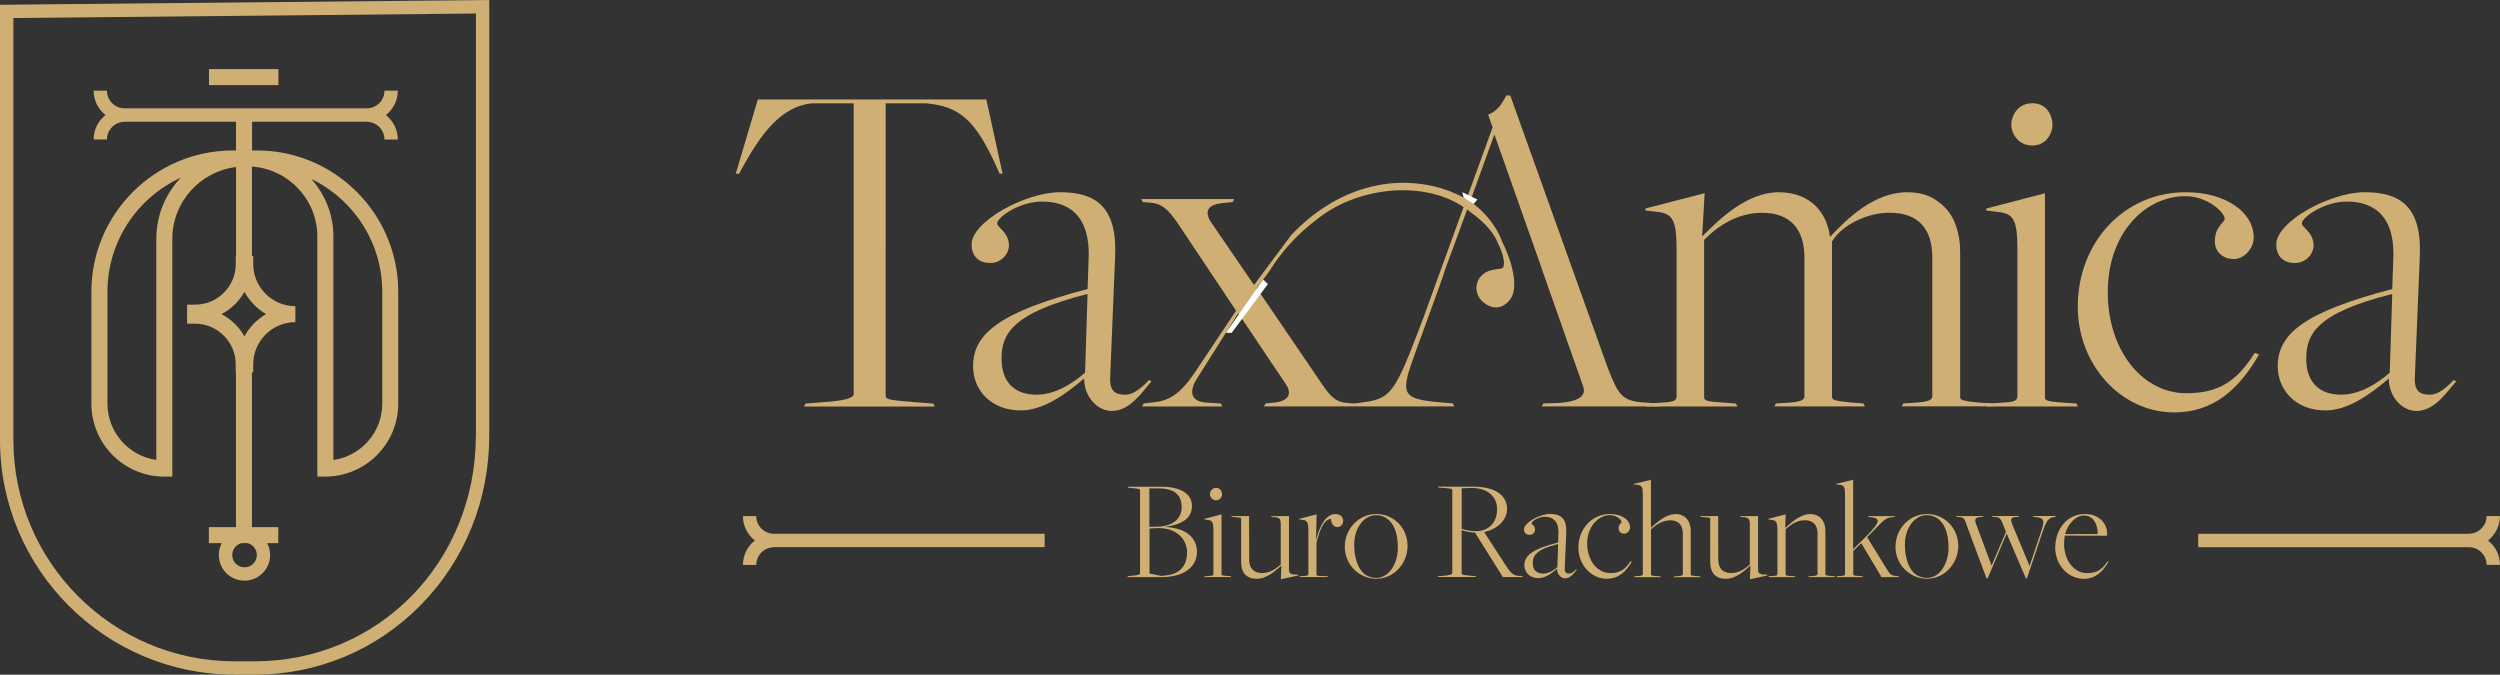 <?xml version="1.0" encoding="UTF-8"?><svg id="Warstwa_2" xmlns="http://www.w3.org/2000/svg" viewBox="0 0 393.91 106.3"><rect x="0" y="0" width="393.91" height="106.3" fill="#333333" stroke="none"/><defs><style>.cls-1{fill:#fff;}.cls-1,.cls-2{stroke-width:0px;}.cls-2{fill:#d0af74;}</style></defs><g id="Warstwa_1-2"><rect class="cls-2" x="32.93" y="10.89" width="10.94" height="2.52"/><path class="cls-2" d="m0,.75v68.57c0,20.39,16.59,36.98,36.98,36.98h3.13c9.92,0,19.2-3.88,26.15-10.93,6.98-7.08,10.83-16.59,10.83-26.78V0L0,.75Zm74.98,67.84c0,19.97-15.32,35.61-34.87,35.61h-3.13c-19.23,0-34.87-15.64-34.87-34.87V2.84l72.88-.71v66.47Z"/><path class="cls-2" d="m40.49,23.71h-.77v-4.53h18.08v.02c1.53,0,2.78,1.25,2.78,2.78h2.1c0-1.56-.74-2.95-1.88-3.85,1.14-.89,1.88-2.28,1.88-3.84h-2.1c0,1.53-1.25,2.78-2.78,2.78H19.63c-1.53,0-2.78-1.25-2.78-2.78h-2.1c0,1.56.74,2.95,1.88,3.84-1.14.89-1.88,2.28-1.88,3.85h2.1c0-1.53,1.25-2.78,2.78-2.78v-.02h17.56v4.53h-.51c-12.28,0-22.28,9.99-22.28,22.28v17.62c0,6.33,5.15,11.49,11.49,11.49h1.26v-37.45c0-5.83,4.39-10.64,10.04-11.33v14.02h-.04v1.26c0,1.71-.67,3.32-1.88,4.53-1.21,1.21-2.82,1.87-4.53,1.87h-1.26v3h1.26c1.7,0,3.31.67,4.52,1.88,1.21,1.21,1.88,2.82,1.88,4.52v1.26h.04v24.4h-4.27v2.52h2.03c-.29.56-.46,1.2-.46,1.87,0,2.23,1.81,4.04,4.04,4.04s4.04-1.81,4.04-4.04c0-.67-.17-1.31-.46-1.87h1.75v-2.52h-4.15v-24.4h.2v-1.26c0-3.66,2.98-6.64,6.64-6.64v-2.52c-3.66,0-6.64-2.98-6.64-6.64v-1.26h-.2v-14.09c5.74.39,10.3,5.18,10.3,11.02v37.82h1.26c6.33,0,11.49-5.15,11.49-11.49v-17.62c0-12.28-9.99-22.28-22.28-22.28Zm-15.86,13.93v34.83c-4.35-.62-7.7-4.36-7.7-8.88v-17.62c0-7.97,4.75-14.86,11.57-17.98-2.4,2.51-3.87,5.9-3.87,9.63Zm15.84,49.81c0,1.07-.87,1.94-1.94,1.94s-1.94-.87-1.94-1.94c0-.9.62-1.65,1.45-1.87h.98c.83.22,1.45.97,1.45,1.87Zm1.44-37.96c-1.42.84-2.6,2.05-3.4,3.5-.39-.69-.88-1.33-1.46-1.91-.64-.64-1.37-1.18-2.15-1.59.78-.41,1.51-.95,2.16-1.59.58-.58,1.06-1.22,1.46-1.91.8,1.45,1.97,2.66,3.4,3.5Zm18.32,14.11c0,4.51-3.35,8.26-7.7,8.88v-35.21c0-3.49-1.32-6.67-3.49-9.08,6.62,3.19,11.19,9.97,11.19,17.8v17.62Z"/><path class="cls-2" d="m145.9,16.28c5.19.46,7.74,2.48,11.15,10.07l.46,1.01h.46l-2.56-11.69h-36l-3.48,11.69h.54l.54-1.01c2.94-5.34,6.12-9.6,10.92-10.07h6.58v45.84c0,.47-1.01.93-3.72,1.16l-3.87.31-.23.46h20.6l-.23-.46-3.02-.23c-4.03-.31-4.49-.46-4.49-1.01V16.28h6.35Z"/><path class="cls-2" d="m181.05,59.87c-1.16,1.24-2.48,2.32-3.72,2.32-1.55,0-2.56-.46-2.4-2.94l.77-18.74c.39-8.05-3.17-10.22-8.67-10.22s-13.94,4.64-13.94,8.21c0,2.01,1.24,2.94,2.94,2.94s2.94-1.39,2.94-2.79c0-2.01-1.86-2.87-1.86-3.41,0-1.08,3.64-3.48,7.05-3.48s7.74,1.39,7.36,9.21l-.16,4.57c-13.86,3.64-18.04,7.05-18.04,12.16,0,3.79,2.86,6.97,7.51,6.97,3.41,0,6.81-2.32,9.99-5.03v.15c.08,2.86,2.17,4.96,4.34,4.96,2.94,0,4.8-3.02,6.27-4.65l-.39-.23Zm-10.07-1.16c-1.94,1.7-4.72,3.48-7.67,3.48-3.56,0-5.5-2.09-5.5-5.65,0-3.79,1.47-7.2,13.55-10.22l-.39,12.39Z"/><path class="cls-2" d="m259.1,63.43c-3.56-.23-4.1-1.24-5.73-5.34l-15.41-43.05h-.62c-.77,1.47-1.47,2.48-2.86,3.02l.7,2.01-4.11,11.33c-4.09-2.44-9.42-3.12-13.98-2.21-5.3,1.02-9.99,3.97-13.66,7.87l-5.8,7.79h-.08l-6.89-10.07c-.93-1.7-.15-2.56,2.01-2.79l1.55-.15.23-.47h-14.63l.23.47,1.08.08c2.01.15,2.94,1.08,4.49,3.33l9.14,13.7-6.35,9.52c-2.25,3.41-4.1,4.64-6.35,4.88l-1.86.23-.23.46h12.62l-.23-.46-2.25-.15c-2.63-.15-2.71-1.86-1.55-3.72l6.5-10.3h.08l7.43,11.07c1.08,1.55.46,2.71-1.7,2.94l-1.47.15-.23.46h29.97l-.23-.46-1.63-.15c-6.74-.54-6.66-1.32-4.18-8.13,0,0,4.57-12.47,4.49-12.47l.23-.7s1.63-4.37,3.35-9.11c1.8,1.34,3.85,2.91,4.81,5.22,0,0-.27.1,0,0,.89,1.73,1.23,3.43.82,3.94-.34.42-2.32-.07-3.58,1.5-.87,1.09-.83,2.9.56,4.01,1.33,1.06,2.88,1.11,4.14-.46,1.35-1.69.54-5.62-1.28-9.23.02,0-.93-3.1-4.46-5.88,0,0,0,0,0,0h0c-.17-.12-.36-.24-.54-.36,1.89-5.22,3.78-10.46,3.78-10.46h.08l7.36,20.83.23.7,6.35,18.04c.7,1.93-1.63,2.48-3.79,2.63l-2.48.08-.23.46h18.58l-.23-.46-2.17-.15Zm-34.69-13.7c-4.65,12.23-5.03,13.08-9.91,13.7l-1.13.14-.96-.06c-2.01-.15-2.79-1.01-4.34-3.33l-10.07-14.79,1.93-2.55c1.94-3.14,4.46-5.93,7.4-8.14,6.12-5.09,16.64-6.51,23.28-2.07l-6.21,17.1Z"/><path class="cls-2" d="m312.72,63.51c-3.87-.31-3.87-.54-3.87-1.01v-22.84c0-2.87-.85-5.42-2.4-6.97-1.55-1.55-3.25-2.4-5.96-2.4-5.26,0-9.52,4.26-12.08,6.97h-.08c-.23-1.94-1.08-3.56-2.09-4.65-1.32-1.39-3.33-2.32-5.96-2.32-5.11,0-9.45,4.34-12,6.89h-.08l.39-6.74-9.29,2.4-.08.31,1.78.23c2.63.23,3.17,1.32,3.17,6.12v22.92c0,.93-.85.93-3.25,1.08l-1.39.08-.23.46h14.48l-.31-.46-1.01-.08c-3.48-.23-3.95-.31-3.95-.93v-24.78c2.48-2.48,5.5-4.26,9.14-4.26,4.41,0,6.66,2.56,6.66,7.04v21.84c0,.62-.46.93-3.1,1.08l-1.39.08-.23.46h14.25l-.23-.46-1.08-.08c-3.87-.31-3.87-.54-3.87-1.01v-24.47l.08-.08c1.55-2.48,5.42-4.41,8.98-4.41,4.57,0,6.74,2.56,6.74,7.04v21.84c0,.62-.46.93-3.17,1.08l-1.39.08-.23.46h14.32l-.23-.46-1.01-.08Z"/><path class="cls-2" d="m320.23,22.93c2.25,0,3.17-2.01,3.17-3.25,0-1.32-.77-3.41-3.17-3.41s-3.33,2.09-3.33,3.41c0,1.24,1.01,3.25,3.33,3.25Z"/><path class="cls-2" d="m326.08,63.51c-3.41-.23-3.87-.31-3.87-.93V30.45l-9.21,2.4-.08.31,1.78.23c2.63.23,3.17,1.32,3.17,5.96v23.07c0,.93-.85.93-3.25,1.08l-1.39.08-.23.46h14.4l-.23-.46-1.08-.08Z"/><path class="cls-2" d="m344.5,61.96c-6.89,0-12.39-6.66-12.39-15.95s5.89-15.1,12.23-15.1c3.48,0,6.19,2.56,6.19,3.56,0,.62-1.55,1.16-1.55,3.56,0,1.63,1.24,2.79,3.02,2.79,1.47,0,3.1-1.55,3.1-3.41,0-4.03-4.49-7.12-10.69-7.12-9.76,0-17.03,7.9-17.03,18.04,0,9.14,6.81,16.65,15.18,16.65,6.19,0,10.22-3.64,13.39-9.14l-.7-.23c-2.79,4.49-5.73,6.35-10.76,6.35Z"/><path class="cls-2" d="m386.62,59.87c-1.16,1.24-2.48,2.32-3.72,2.32-1.55,0-2.56-.46-2.4-2.94l.77-18.74c.39-8.05-3.17-10.22-8.67-10.22s-13.94,4.64-13.94,8.21c0,2.01,1.24,2.94,2.94,2.94s2.94-1.39,2.94-2.79c0-2.01-1.86-2.87-1.86-3.41,0-1.08,3.64-3.48,7.05-3.48s7.74,1.39,7.36,9.21l-.16,4.57c-13.86,3.64-18.04,7.05-18.04,12.16,0,3.79,2.86,6.97,7.51,6.97,3.41,0,6.81-2.32,9.99-5.03v.15c.08,2.86,2.17,4.96,4.34,4.96,2.94,0,4.8-3.02,6.27-4.65l-.39-.23Zm-10.07-1.16c-1.94,1.7-4.72,3.48-7.67,3.48-3.56,0-5.5-2.09-5.5-5.65,0-3.79,1.47-7.2,13.55-10.22l-.39,12.39Z"/><polygon class="cls-1" points="230.62 31.14 232.17 32.13 232.8 31.44 230.41 30.29 230.62 31.14"/><polygon class="cls-1" points="199.03 44.04 193.16 52.44 194.07 52.44 199.77 44.76 199.03 44.04"/><path class="cls-2" d="m177.72,90.79l.82-.09c.8-.07,1.09-.21,1.09-.34v-13.12c0-.16-.14-.25-1.32-.34l-.57-.07-.07-.14h5.31c3.01,0,4.83,1.09,4.83,3.01,0,1.53-.91,2.85-4.15,3.3v.04c3.42.16,4.94,1.85,4.94,3.9,0,2.44-2.12,3.99-5.56,3.99h-5.4l.07-.14Zm4.62-7.81c2.6-.04,3.85-1.39,3.85-3.05,0-2.03-1.25-2.98-3.65-2.98h-1.44v6.06l1.23-.02Zm1.21,7.7c2.67-.21,3.49-1.89,3.49-3.62,0-2.21-1.78-3.85-4.44-3.85-.43,0-1.12.02-1.48.07v7.08l1.85.39s.64-.07.59-.07Z"/><path class="cls-2" d="m189.82,90.79l.41-.02c.71-.05.96-.05.96-.32v-6.79c0-1.37-.16-1.69-.93-1.75l-.52-.07.02-.09,2.71-.71v9.45c0,.18.14.21,1.14.27l.32.02.07.14h-4.24l.07-.14Zm.82-12.92c0-.39.3-1,.98-1s.93.61.93,1c0,.36-.27.96-.93.96s-.98-.59-.98-.96Z"/><path class="cls-2" d="m201.89,89.15h-.02c-.87.73-2.23,2.05-3.85,2.05-.82,0-1.32-.21-1.78-.62-.5-.5-.68-1.23-.68-2.1v-6.74c0-.14,0-.18-1.16-.27l-.32-.02-.07-.14h2.8l.02,6.88c0,1.34.71,2.1,2.03,2.1,1.14,0,2.07-.57,2.94-1.34v-6.29c0-.96-.21-1.12-1.14-1.18l-.32-.02-.07-.14h2.83v8.38c0,.5.09.75.8.82l.66.02-.02.14-2.73.59.09-2.12Z"/><path class="cls-2" d="m204.78,90.79l.41-.02c.71-.05.96-.05.96-.32v-6.74c0-1.41-.16-1.73-.93-1.8l-.52-.07.02-.09,2.73-.71-.09,3.99h.02c.62-2.42,1.62-4.03,3.05-4.03.8,0,1.21.52,1.21,1.05,0,.48-.34,1-.93,1-.5,0-.96-.43-1-1.32-1.09.23-1.59,1.23-2.28,3.78v4.99c0,.18-.02.25.98.27l.75.02.07.14h-4.51l.07-.14Z"/><path class="cls-2" d="m211.89,86.16c0-2.85,2.21-5.17,4.97-5.17s4.92,2.21,4.92,5.03-2.21,5.17-4.92,5.17-4.97-2.21-4.97-5.04Zm8.36.11c0-1.73-.39-3.3-1.28-4.19-.57-.59-1.32-.91-2.16-.91-1.91,0-3.44,2.03-3.44,4.65,0,1.87.5,3.53,1.41,4.44.5.5,1.28.8,2.1.8,1.87,0,3.37-2.1,3.37-4.78Z"/><path class="cls-2" d="m226.6,90.79l1.14-.09c.46-.05,1.09-.21,1.09-.34v-13.17c0-.16-.14-.21-1.32-.3l-.89-.07-.07-.14h5.58c3.39,0,5.33,1.32,5.33,3.51,0,1.82-1.62,3.21-3.6,3.65l3.46,5.35c.89,1.32,1.23,1.53,2.23,1.57l.3.02.09.14h-3.17l-.16-.3-4.21-6.7c-.68-.02-1.44-.18-2.1-.39v6.88c0,.16.8.25,1.32.3l.89.07.07.14h-6.06l.07-.14Zm9.29-10.55c0-2.07-1.59-3.46-4.33-3.35l-1.25.05v6.38c.75.23,1.32.37,2.23.37,2,0,3.35-1.32,3.35-3.44Z"/><path class="cls-2" d="m245.34,89.67v-.05c-.93.8-1.94,1.48-2.94,1.48-1.37,0-2.21-.93-2.21-2.05,0-1.5,1.23-2.51,5.31-3.58l.05-1.34c.11-2.3-1.18-2.71-2.16-2.71s-2.07.71-2.07,1.03c0,.16.55.41.55,1,0,.41-.34.82-.87.82s-.87-.27-.87-.87c0-1.05,2.46-2.42,4.1-2.42s2.67.64,2.55,3.01l-.23,5.51c-.04.73.25.87.71.87.36,0,.75-.32,1.09-.68l.11.07c-.43.48-.98,1.37-1.85,1.37-.64,0-1.25-.62-1.28-1.46Zm.05-.32l.11-3.64c-3.55.89-3.99,1.89-3.99,3.01,0,1.05.57,1.66,1.62,1.66.87,0,1.69-.52,2.26-1.03Z"/><path class="cls-2" d="m248.69,86.3c0-2.98,2.14-5.31,5.01-5.31,1.82,0,3.14.91,3.14,2.1,0,.55-.48,1-.91,1-.52,0-.89-.34-.89-.82,0-.71.46-.87.46-1.05,0-.3-.8-1.05-1.82-1.05-1.87,0-3.6,1.84-3.6,4.44,0,2.73,1.62,4.69,3.65,4.69,1.48,0,2.35-.55,3.17-1.87l.21.07c-.93,1.62-2.12,2.69-3.94,2.69-2.46,0-4.47-2.21-4.47-4.9Z"/><path class="cls-2" d="m257.53,90.79l.39-.02c.68-.05.93-.05.93-.32v-12.46c0-1.23-.11-1.5-.91-1.62l-.52-.04.02-.09,2.69-.64v7.54c.89-.75,2.28-2.14,3.92-2.14.68,0,1.23.23,1.62.62.48.5.73,1.14.73,2.1v6.77c0,.14,0,.25,1.14.3l.34.02.07.14h-4.24l.07-.14.41-.02c.84-.05.96-.14.96-.32v-6.42c0-1.34-.71-2.07-1.96-2.07-1.14,0-2.16.59-3.05,1.43v7.11c0,.18.14.21,1.16.27l.32.02.07.14h-4.21l.07-.14Z"/><path class="cls-2" d="m275.8,89.15h-.02c-.87.73-2.23,2.05-3.85,2.05-.82,0-1.32-.21-1.78-.62-.5-.5-.68-1.23-.68-2.1v-6.74c0-.14,0-.18-1.16-.27l-.32-.02-.07-.14h2.8l.02,6.88c0,1.34.71,2.1,2.03,2.1,1.14,0,2.07-.57,2.94-1.34v-6.29c0-.96-.21-1.12-1.14-1.18l-.32-.02-.07-.14h2.83v8.38c0,.5.09.75.8.82l.66.02-.02.14-2.73.59.09-2.12Z"/><path class="cls-2" d="m278.69,90.79l.41-.02c.71-.05.96-.05.96-.32v-6.74c0-1.41-.16-1.73-.93-1.8l-.52-.07.02-.09,2.73-.71-.07,2.05.04.07c.84-.75,2.28-2.16,3.9-2.16.68,0,1.25.21,1.64.62.48.5.75,1.14.75,2.14v6.72c0,.14,0,.21,1.12.3l.34.02.07.14h-4.21l.07-.14.41-.02c.8-.05.96-.14.96-.32v-6.42c0-1.34-.73-2.07-2-2.07-1.12,0-2.14.59-3.03,1.43v7.11c0,.18.14.21,1.16.27l.3.02.09.14h-4.26l.07-.14Z"/><path class="cls-2" d="m289.39,90.79l.39-.02c.68-.05.93-.05.93-.32v-12.46c0-1.23-.11-1.55-.91-1.62l-.52-.04.02-.09,2.69-.64v10.94l2.3-2.28c.8-.82,1.57-1.73,1.57-2.16,0-.37-.39-.55-1.18-.62l-.3-.02-.04-.14h4.24l-.07.14-.5.04c-1.05.09-1.55.87-3.37,2.69,0,0-.46.46-.43.48l2.94,4.78c.64,1.05.77,1.23,1.75,1.32l.25.02.07.14h-2.8l-.11-.27-3.05-5.08-1.25,1.23v3.69c0,.18.14.21,1.12.27l.32.02.07.14h-4.17l.07-.14Z"/><path class="cls-2" d="m298.66,86.16c0-2.85,2.21-5.17,4.97-5.17s4.92,2.21,4.92,5.03-2.21,5.17-4.92,5.17-4.97-2.21-4.97-5.04Zm8.36.11c0-1.73-.39-3.3-1.28-4.19-.57-.59-1.32-.91-2.16-.91-1.91,0-3.44,2.03-3.44,4.65,0,1.87.5,3.53,1.41,4.44.5.5,1.28.8,2.1.8,1.87,0,3.37-2.1,3.37-4.78Z"/><path class="cls-2" d="m309.98,83c-.46-1.34-.55-1.48-1.28-1.53l-.41-.02-.02-.14h4.28l-.09.14-.34.02c-.91.04-1.07.32-.73,1.18l2.41,6.47,2.26-5.31-.36-.96c-.48-1.23-.62-1.32-1.34-1.39l-.41-.02-.09-.14h4.28l-.05.14-.39.02c-.89.04-.96.32-.64,1.18l2.73,6.54,1.71-5.1c.71-2.12.68-2.48-.87-2.62l-.27-.02-.07-.14h3.64l-.07.14-.09.02c-1.05.11-1.3.43-2.12,2.89l-2.28,6.79h-.16l-3.03-7.06-3.01,7.06h-.16l-3.05-8.16Z"/><path class="cls-2" d="m323.83,86.3c0-2.87,1.82-5.31,4.67-5.31,2.28,0,3.51,1.53,3.51,3.08,0,.11-.02.16-.05.34l-6.63-.02c-.05.36-.11.84-.11,1.25,0,2.73,1.62,4.67,3.65,4.67,1.48,0,2.35-.55,3.21-1.87l.16.07c-.96,1.62-2.1,2.69-3.92,2.69-2.48,0-4.49-2.21-4.49-4.9Zm6.7-2.16c0-1.59-.73-2.92-2.16-2.92-1.25,0-2.53,1.23-2.98,2.94l5.15-.02Z"/><path class="cls-2" d="m164.6,86.2v-2.1h-42.66c-1.53,0-2.78-1.25-2.78-2.78h-2.1c0,1.56.74,2.95,1.88,3.84-1.14.89-1.88,2.28-1.88,3.85h2.1c0-1.54,1.25-2.78,2.78-2.78v-.02h42.66Z"/><path class="cls-2" d="m346.36,84.12v2.1h42.66c1.53,0,2.78,1.25,2.78,2.78h2.1c0-1.56-.74-2.95-1.88-3.84,1.14-.89,1.88-2.28,1.88-3.85h-2.1c0,1.54-1.25,2.78-2.78,2.78v.02h-42.66Z"/></g></svg>